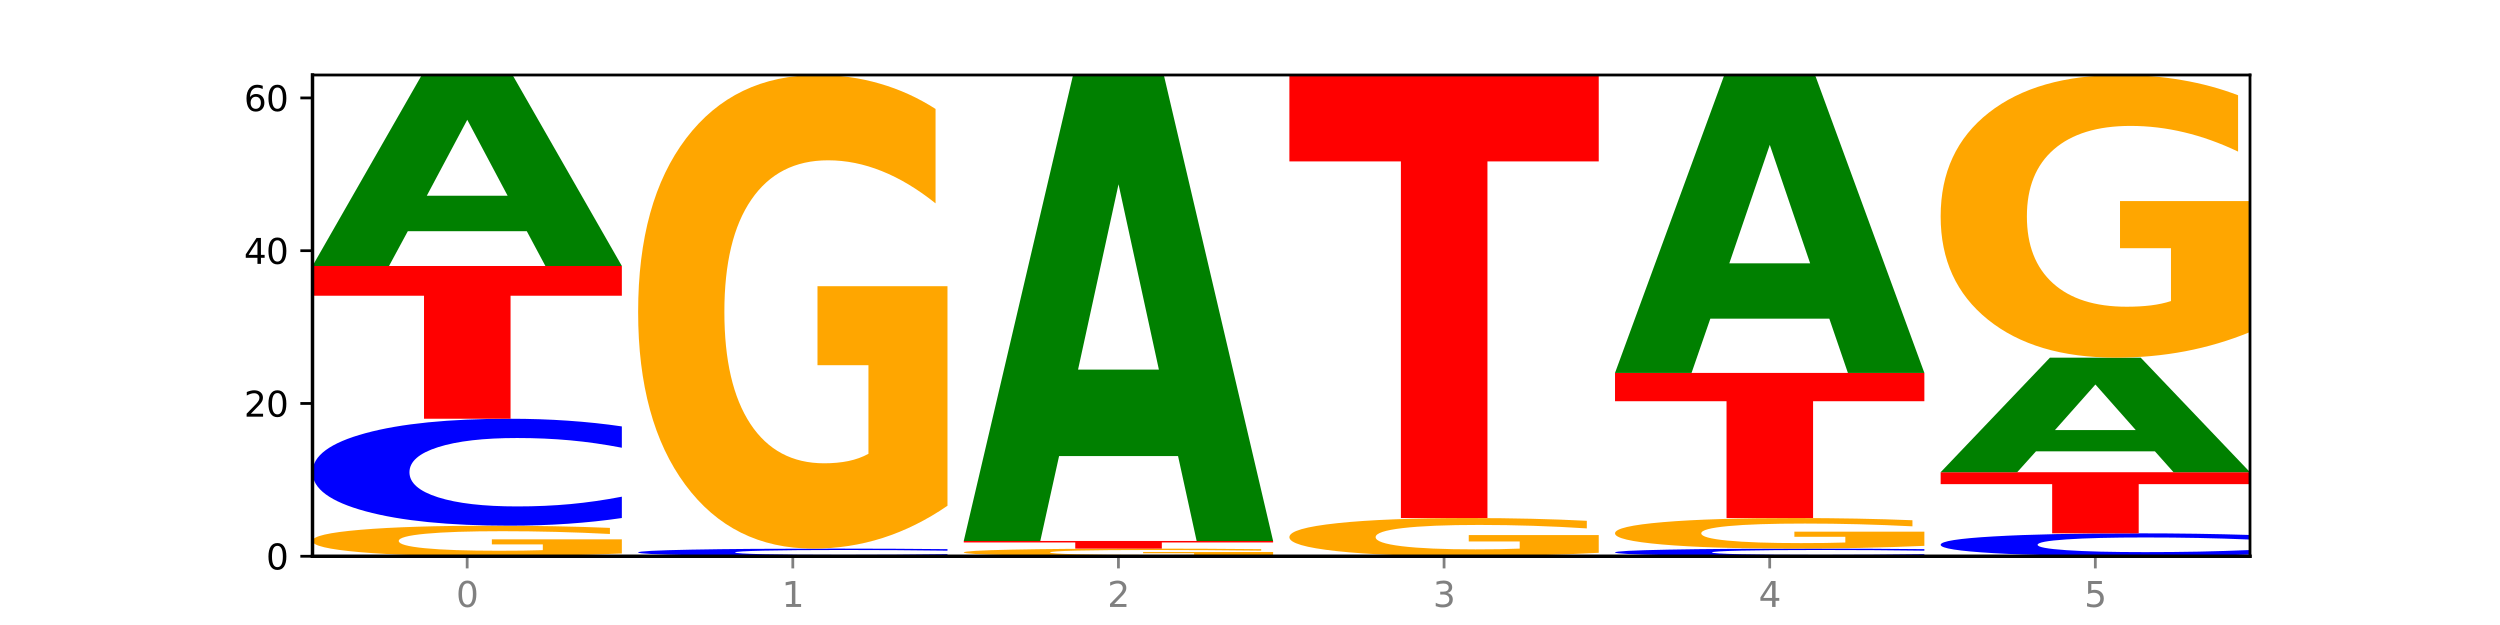 <?xml version="1.0" encoding="utf-8" standalone="no"?>
<!DOCTYPE svg PUBLIC "-//W3C//DTD SVG 1.1//EN"
  "http://www.w3.org/Graphics/SVG/1.1/DTD/svg11.dtd">
<svg xmlns:xlink="http://www.w3.org/1999/xlink" width="720pt" height="180pt" viewBox="0 0 720 180" xmlns="http://www.w3.org/2000/svg" version="1.1">
 <defs>
  <style type="text/css">*{stroke-linejoin: round; stroke-linecap: butt}</style>
 </defs>
 <g id="figure_1">
  <g id="patch_1">
   <path d="M 0 180 
L 720 180 
L 720 0 
L 0 0 
z
" style="fill: #ffffff"/>
  </g>
  <g id="axes_1">
   <g id="patch_2">
    <path d="M 90 160.2 
L 648 160.2 
L 648 21.6 
L 90 21.6 
z
" style="fill: #ffffff"/>
   </g>
   <g id="line2d_1">
    <path d="M 90 160.2 
L 648 160.2 
" clip-path="url(#pa0431abb06)" style="fill: none; stroke: #000000; stroke-width: 0.5; stroke-linecap: square"/>
   </g>
   <g id="patch_3">
    <path d="M 179.092 159.404 
Q 170.107 159.802 160.443 160.002 
Q 150.779 160.2 140.476 160.2 
Q 117.195 160.2 103.597 159.015 
Q 90 157.83 90 155.803 
Q 90 153.752 103.837 152.576 
Q 117.694 151.4 141.794 151.4 
Q 151.079 151.4 159.585 151.56 
Q 168.111 151.718 175.658 152.031 
L 175.658 153.785 
Q 167.871 153.383 160.164 153.185 
Q 152.457 152.985 144.709 152.985 
Q 130.373 152.985 122.606 153.716 
Q 114.839 154.445 114.839 155.803 
Q 114.839 157.148 122.326 157.882 
Q 129.814 158.615 143.591 158.615 
Q 147.345 158.615 150.56 158.573 
Q 153.774 158.529 156.33 158.439 
L 156.33 156.792 
L 141.654 156.792 
L 141.654 155.325 
L 179.092 155.325 
L 179.092 159.404 
z
" clip-path="url(#pa0431abb06)" style="fill: #ffa600"/>
   </g>
   <g id="patch_4">
    <path d="M 179.092 149.192 
Q 171.64 150.287 163.582 150.84 
Q 155.523 151.4 146.746 151.4 
Q 120.573 151.4 105.286 147.252 
Q 90 143.104 90 136.01 
Q 90 128.89 105.286 124.748 
Q 120.573 120.6 146.746 120.6 
Q 155.523 120.6 163.582 121.16 
Q 171.64 121.713 179.092 122.808 
L 179.092 128.947 
Q 171.573 127.497 164.277 126.822 
Q 156.982 126.148 148.924 126.148 
Q 134.468 126.148 126.185 128.776 
Q 117.924 131.397 117.924 136.01 
Q 117.924 140.603 126.185 143.231 
Q 134.468 145.852 148.924 145.852 
Q 156.982 145.852 164.277 145.178 
Q 171.573 144.497 179.092 143.046 
L 179.092 149.192 
z
" clip-path="url(#pa0431abb06)" style="fill: #0000ff"/>
   </g>
   <g id="patch_5">
    <path d="M 90 76.6 
L 179.092 76.6 
L 179.092 85.181 
L 147.04 85.181 
L 147.04 120.6 
L 122.115 120.6 
L 122.115 85.181 
L 90 85.181 
L 90 76.6 
z
" clip-path="url(#pa0431abb06)" style="fill: #ff0000"/>
   </g>
   <g id="patch_6">
    <path d="M 151.714 66.581 
L 117.451 66.581 
L 112.041 76.6 
L 90 76.6 
L 121.477 21.6 
L 147.616 21.6 
L 179.092 76.6 
L 157.07 76.6 
L 151.714 66.581 
z
M 122.916 56.373 
L 146.195 56.373 
L 134.574 34.495 
L 122.916 56.373 
z
" clip-path="url(#pa0431abb06)" style="fill: #008000"/>
   </g>
   <g id="patch_7">
    <path d="M 272.874 160.042 
Q 265.422 160.12 257.363 160.16 
Q 249.305 160.2 240.528 160.2 
Q 214.354 160.2 199.068 159.904 
Q 183.782 159.607 183.782 159.101 
Q 183.782 158.592 199.068 158.296 
Q 214.354 158 240.528 158 
Q 249.305 158 257.363 158.04 
Q 265.422 158.08 272.874 158.158 
L 272.874 158.596 
Q 265.354 158.493 258.059 158.444 
Q 250.764 158.396 242.705 158.396 
Q 228.249 158.396 219.966 158.584 
Q 211.706 158.771 211.706 159.101 
Q 211.706 159.429 219.966 159.616 
Q 228.249 159.804 242.705 159.804 
Q 250.764 159.804 258.059 159.756 
Q 265.354 159.707 272.874 159.603 
L 272.874 160.042 
z
" clip-path="url(#pa0431abb06)" style="fill: #0000ff"/>
   </g>
   <g id="patch_8">
    <path d="M 272.874 145.659 
Q 263.889 151.829 254.225 154.929 
Q 244.561 158 234.258 158 
Q 210.976 158 197.379 139.629 
Q 183.782 121.258 183.782 89.842 
Q 183.782 58.06 197.619 39.83 
Q 211.476 21.6 235.576 21.6 
Q 244.86 21.6 253.366 24.079 
Q 261.892 26.531 269.44 31.377 
L 269.44 58.567 
Q 261.653 52.34 253.945 49.269 
Q 246.238 46.169 238.491 46.169 
Q 224.155 46.169 216.388 57.496 
Q 208.62 68.795 208.62 89.842 
Q 208.62 110.693 216.108 122.076 
Q 223.596 133.431 237.373 133.431 
Q 241.127 133.431 244.341 132.782 
Q 247.556 132.106 250.112 130.697 
L 250.112 105.17 
L 235.436 105.17 
L 235.436 82.432 
L 272.874 82.432 
L 272.874 145.659 
z
" clip-path="url(#pa0431abb06)" style="fill: #ffa600"/>
   </g>
   <g id="patch_9">
    <path d="M 366.655 160.001 
Q 357.67 160.1 348.006 160.15 
Q 338.342 160.2 328.039 160.2 
Q 304.758 160.2 291.161 159.904 
Q 277.563 159.607 277.563 159.101 
Q 277.563 158.588 291.4 158.294 
Q 305.257 158 329.357 158 
Q 338.642 158 347.148 158.04 
Q 355.674 158.08 363.221 158.158 
L 363.221 158.596 
Q 355.434 158.496 347.727 158.446 
Q 340.02 158.396 332.272 158.396 
Q 317.936 158.396 310.169 158.579 
Q 302.402 158.761 302.402 159.101 
Q 302.402 159.437 309.889 159.621 
Q 317.377 159.804 331.154 159.804 
Q 334.908 159.804 338.123 159.793 
Q 341.337 159.782 343.893 159.76 
L 343.893 159.348 
L 329.217 159.348 
L 329.217 158.981 
L 366.655 158.981 
L 366.655 160.001 
z
" clip-path="url(#pa0431abb06)" style="fill: #ffa600"/>
   </g>
   <g id="patch_10">
    <path d="M 277.563 155.8 
L 366.655 155.8 
L 366.655 156.229 
L 334.603 156.229 
L 334.603 158 
L 309.678 158 
L 309.678 156.229 
L 277.563 156.229 
L 277.563 155.8 
z
" clip-path="url(#pa0431abb06)" style="fill: #ff0000"/>
   </g>
   <g id="patch_11">
    <path d="M 339.277 131.353 
L 305.014 131.353 
L 299.604 155.8 
L 277.563 155.8 
L 309.04 21.6 
L 335.179 21.6 
L 366.655 155.8 
L 344.633 155.8 
L 339.277 131.353 
z
M 310.479 106.446 
L 333.758 106.446 
L 322.137 53.065 
L 310.479 106.446 
z
" clip-path="url(#pa0431abb06)" style="fill: #008000"/>
   </g>
   <g id="patch_12">
    <path d="M 460.437 159.205 
Q 451.452 159.702 441.788 159.952 
Q 432.124 160.2 421.821 160.2 
Q 398.539 160.2 384.942 158.718 
Q 371.345 157.237 371.345 154.703 
Q 371.345 152.14 385.182 150.67 
Q 399.039 149.2 423.139 149.2 
Q 432.423 149.2 440.929 149.4 
Q 449.455 149.598 457.003 149.988 
L 457.003 152.181 
Q 449.216 151.679 441.508 151.431 
Q 433.801 151.181 426.054 151.181 
Q 411.718 151.181 403.951 152.095 
Q 396.183 153.006 396.183 154.703 
Q 396.183 156.385 403.671 157.303 
Q 411.159 158.219 424.936 158.219 
Q 428.69 158.219 431.904 158.166 
Q 435.119 158.112 437.675 157.998 
L 437.675 155.94 
L 422.999 155.94 
L 422.999 154.106 
L 460.437 154.106 
L 460.437 159.205 
z
" clip-path="url(#pa0431abb06)" style="fill: #ffa600"/>
   </g>
   <g id="patch_13">
    <path d="M 371.345 21.6 
L 460.437 21.6 
L 460.437 46.486 
L 428.384 46.486 
L 428.384 149.2 
L 403.459 149.2 
L 403.459 46.486 
L 371.345 46.486 
L 371.345 21.6 
z
" clip-path="url(#pa0431abb06)" style="fill: #ff0000"/>
   </g>
   <g id="patch_14">
    <path d="M 554.218 160.042 
Q 546.766 160.12 538.708 160.16 
Q 530.649 160.2 521.872 160.2 
Q 495.699 160.2 480.413 159.904 
Q 465.126 159.607 465.126 159.101 
Q 465.126 158.592 480.413 158.296 
Q 495.699 158 521.872 158 
Q 530.649 158 538.708 158.04 
Q 546.766 158.08 554.218 158.158 
L 554.218 158.596 
Q 546.699 158.493 539.403 158.444 
Q 532.108 158.396 524.05 158.396 
Q 509.594 158.396 501.311 158.584 
Q 493.05 158.771 493.05 159.101 
Q 493.05 159.429 501.311 159.616 
Q 509.594 159.804 524.05 159.804 
Q 532.108 159.804 539.403 159.756 
Q 546.699 159.707 554.218 159.603 
L 554.218 160.042 
z
" clip-path="url(#pa0431abb06)" style="fill: #0000ff"/>
   </g>
   <g id="patch_15">
    <path d="M 554.218 157.204 
Q 545.233 157.602 535.569 157.802 
Q 525.905 158 515.602 158 
Q 492.321 158 478.724 156.815 
Q 465.126 155.63 465.126 153.603 
Q 465.126 151.552 478.963 150.376 
Q 492.82 149.2 516.92 149.2 
Q 526.205 149.2 534.711 149.36 
Q 543.237 149.518 550.784 149.831 
L 550.784 151.585 
Q 542.997 151.183 535.29 150.985 
Q 527.583 150.785 519.835 150.785 
Q 505.499 150.785 497.732 151.516 
Q 489.965 152.245 489.965 153.603 
Q 489.965 154.948 497.453 155.682 
Q 504.94 156.415 518.717 156.415 
Q 522.471 156.415 525.686 156.373 
Q 528.9 156.329 531.456 156.239 
L 531.456 154.592 
L 516.78 154.592 
L 516.78 153.125 
L 554.218 153.125 
L 554.218 157.204 
z
" clip-path="url(#pa0431abb06)" style="fill: #ffa600"/>
   </g>
   <g id="patch_16">
    <path d="M 465.126 107.4 
L 554.218 107.4 
L 554.218 115.552 
L 522.166 115.552 
L 522.166 149.2 
L 497.241 149.2 
L 497.241 115.552 
L 465.126 115.552 
L 465.126 107.4 
z
" clip-path="url(#pa0431abb06)" style="fill: #ff0000"/>
   </g>
   <g id="patch_17">
    <path d="M 526.84 91.77 
L 492.577 91.77 
L 487.167 107.4 
L 465.126 107.4 
L 496.603 21.6 
L 522.742 21.6 
L 554.218 107.4 
L 532.196 107.4 
L 526.84 91.77 
z
M 498.042 75.846 
L 521.321 75.846 
L 509.7 41.717 
L 498.042 75.846 
z
" clip-path="url(#pa0431abb06)" style="fill: #008000"/>
   </g>
   <g id="patch_18">
    <path d="M 648 159.727 
Q 640.548 159.961 632.489 160.08 
Q 624.431 160.2 615.654 160.2 
Q 589.48 160.2 574.194 159.311 
Q 558.908 158.422 558.908 156.902 
Q 558.908 155.376 574.194 154.489 
Q 589.48 153.6 615.654 153.6 
Q 624.431 153.6 632.489 153.72 
Q 640.548 153.839 648 154.073 
L 648 155.389 
Q 640.48 155.078 633.185 154.933 
Q 625.89 154.789 617.831 154.789 
Q 603.375 154.789 595.092 155.352 
Q 586.832 155.914 586.832 156.902 
Q 586.832 157.886 595.092 158.449 
Q 603.375 159.011 617.831 159.011 
Q 625.89 159.011 633.185 158.867 
Q 640.48 158.721 648 158.41 
L 648 159.727 
z
" clip-path="url(#pa0431abb06)" style="fill: #0000ff"/>
   </g>
   <g id="patch_19">
    <path d="M 558.908 136 
L 648 136 
L 648 139.432 
L 615.947 139.432 
L 615.947 153.6 
L 591.022 153.6 
L 591.022 139.432 
L 558.908 139.432 
L 558.908 136 
z
" clip-path="url(#pa0431abb06)" style="fill: #ff0000"/>
   </g>
   <g id="patch_20">
    <path d="M 620.622 129.988 
L 586.358 129.988 
L 580.948 136 
L 558.908 136 
L 590.384 103 
L 616.523 103 
L 648 136 
L 625.977 136 
L 620.622 129.988 
z
M 591.823 123.864 
L 615.103 123.864 
L 603.481 110.737 
L 591.823 123.864 
z
" clip-path="url(#pa0431abb06)" style="fill: #008000"/>
   </g>
   <g id="patch_21">
    <path d="M 648 95.635 
Q 639.015 99.318 629.351 101.167 
Q 619.687 103 609.384 103 
Q 586.103 103 572.505 92.037 
Q 558.908 81.074 558.908 62.325 
Q 558.908 43.358 572.745 32.479 
Q 586.602 21.6 610.702 21.6 
Q 619.986 21.6 628.492 23.08 
Q 637.018 24.543 644.566 27.435 
L 644.566 43.661 
Q 636.779 39.945 629.071 38.112 
Q 621.364 36.262 613.617 36.262 
Q 599.281 36.262 591.514 43.022 
Q 583.746 49.765 583.746 62.325 
Q 583.746 74.768 591.234 81.561 
Q 598.722 88.338 612.499 88.338 
Q 616.253 88.338 619.467 87.951 
Q 622.682 87.547 625.238 86.707 
L 625.238 71.472 
L 610.562 71.472 
L 610.562 57.903 
L 648 57.903 
L 648 95.635 
z
" clip-path="url(#pa0431abb06)" style="fill: #ffa600"/>
   </g>
   <g id="matplotlib.axis_1">
    <g id="xtick_1">
     <g id="line2d_2">
      <defs>
       <path id="mdec78727f0" d="M 0 0 
L 0 3.5 
" style="stroke: #808080; stroke-width: 0.8"/>
      </defs>
      <g>
       <use xlink:href="#mdec78727f0" x="134.546" y="160.2" style="fill: #808080; stroke: #808080; stroke-width: 0.8"/>
      </g>
     </g>
     <g id="text_1">
      <!-- 0 -->
      <g style="fill: #808080" transform="translate(131.365 174.798) scale(0.1 -0.1)">
       <defs>
        <path id="DejaVuSans-30" d="M 2034 4250 
Q 1547 4250 1301 3770 
Q 1056 3291 1056 2328 
Q 1056 1369 1301 889 
Q 1547 409 2034 409 
Q 2525 409 2770 889 
Q 3016 1369 3016 2328 
Q 3016 3291 2770 3770 
Q 2525 4250 2034 4250 
z
M 2034 4750 
Q 2819 4750 3233 4129 
Q 3647 3509 3647 2328 
Q 3647 1150 3233 529 
Q 2819 -91 2034 -91 
Q 1250 -91 836 529 
Q 422 1150 422 2328 
Q 422 3509 836 4129 
Q 1250 4750 2034 4750 
z
" transform="scale(0.016)"/>
       </defs>
       <use xlink:href="#DejaVuSans-30"/>
      </g>
     </g>
    </g>
    <g id="xtick_2">
     <g id="line2d_3">
      <g>
       <use xlink:href="#mdec78727f0" x="228.328" y="160.2" style="fill: #808080; stroke: #808080; stroke-width: 0.8"/>
      </g>
     </g>
     <g id="text_2">
      <!-- 1 -->
      <g style="fill: #808080" transform="translate(225.146 174.798) scale(0.1 -0.1)">
       <defs>
        <path id="DejaVuSans-31" d="M 794 531 
L 1825 531 
L 1825 4091 
L 703 3866 
L 703 4441 
L 1819 4666 
L 2450 4666 
L 2450 531 
L 3481 531 
L 3481 0 
L 794 0 
L 794 531 
z
" transform="scale(0.016)"/>
       </defs>
       <use xlink:href="#DejaVuSans-31"/>
      </g>
     </g>
    </g>
    <g id="xtick_3">
     <g id="line2d_4">
      <g>
       <use xlink:href="#mdec78727f0" x="322.109" y="160.2" style="fill: #808080; stroke: #808080; stroke-width: 0.8"/>
      </g>
     </g>
     <g id="text_3">
      <!-- 2 -->
      <g style="fill: #808080" transform="translate(318.928 174.798) scale(0.1 -0.1)">
       <defs>
        <path id="DejaVuSans-32" d="M 1228 531 
L 3431 531 
L 3431 0 
L 469 0 
L 469 531 
Q 828 903 1448 1529 
Q 2069 2156 2228 2338 
Q 2531 2678 2651 2914 
Q 2772 3150 2772 3378 
Q 2772 3750 2511 3984 
Q 2250 4219 1831 4219 
Q 1534 4219 1204 4116 
Q 875 4013 500 3803 
L 500 4441 
Q 881 4594 1212 4672 
Q 1544 4750 1819 4750 
Q 2544 4750 2975 4387 
Q 3406 4025 3406 3419 
Q 3406 3131 3298 2873 
Q 3191 2616 2906 2266 
Q 2828 2175 2409 1742 
Q 1991 1309 1228 531 
z
" transform="scale(0.016)"/>
       </defs>
       <use xlink:href="#DejaVuSans-32"/>
      </g>
     </g>
    </g>
    <g id="xtick_4">
     <g id="line2d_5">
      <g>
       <use xlink:href="#mdec78727f0" x="415.891" y="160.2" style="fill: #808080; stroke: #808080; stroke-width: 0.8"/>
      </g>
     </g>
     <g id="text_4">
      <!-- 3 -->
      <g style="fill: #808080" transform="translate(412.71 174.798) scale(0.1 -0.1)">
       <defs>
        <path id="DejaVuSans-33" d="M 2597 2516 
Q 3050 2419 3304 2112 
Q 3559 1806 3559 1356 
Q 3559 666 3084 287 
Q 2609 -91 1734 -91 
Q 1441 -91 1130 -33 
Q 819 25 488 141 
L 488 750 
Q 750 597 1062 519 
Q 1375 441 1716 441 
Q 2309 441 2620 675 
Q 2931 909 2931 1356 
Q 2931 1769 2642 2001 
Q 2353 2234 1838 2234 
L 1294 2234 
L 1294 2753 
L 1863 2753 
Q 2328 2753 2575 2939 
Q 2822 3125 2822 3475 
Q 2822 3834 2567 4026 
Q 2313 4219 1838 4219 
Q 1578 4219 1281 4162 
Q 984 4106 628 3988 
L 628 4550 
Q 988 4650 1302 4700 
Q 1616 4750 1894 4750 
Q 2613 4750 3031 4423 
Q 3450 4097 3450 3541 
Q 3450 3153 3228 2886 
Q 3006 2619 2597 2516 
z
" transform="scale(0.016)"/>
       </defs>
       <use xlink:href="#DejaVuSans-33"/>
      </g>
     </g>
    </g>
    <g id="xtick_5">
     <g id="line2d_6">
      <g>
       <use xlink:href="#mdec78727f0" x="509.672" y="160.2" style="fill: #808080; stroke: #808080; stroke-width: 0.8"/>
      </g>
     </g>
     <g id="text_5">
      <!-- 4 -->
      <g style="fill: #808080" transform="translate(506.491 174.798) scale(0.1 -0.1)">
       <defs>
        <path id="DejaVuSans-34" d="M 2419 4116 
L 825 1625 
L 2419 1625 
L 2419 4116 
z
M 2253 4666 
L 3047 4666 
L 3047 1625 
L 3713 1625 
L 3713 1100 
L 3047 1100 
L 3047 0 
L 2419 0 
L 2419 1100 
L 313 1100 
L 313 1709 
L 2253 4666 
z
" transform="scale(0.016)"/>
       </defs>
       <use xlink:href="#DejaVuSans-34"/>
      </g>
     </g>
    </g>
    <g id="xtick_6">
     <g id="line2d_7">
      <g>
       <use xlink:href="#mdec78727f0" x="603.454" y="160.2" style="fill: #808080; stroke: #808080; stroke-width: 0.8"/>
      </g>
     </g>
     <g id="text_6">
      <!-- 5 -->
      <g style="fill: #808080" transform="translate(600.273 174.798) scale(0.1 -0.1)">
       <defs>
        <path id="DejaVuSans-35" d="M 691 4666 
L 3169 4666 
L 3169 4134 
L 1269 4134 
L 1269 2991 
Q 1406 3038 1543 3061 
Q 1681 3084 1819 3084 
Q 2600 3084 3056 2656 
Q 3513 2228 3513 1497 
Q 3513 744 3044 326 
Q 2575 -91 1722 -91 
Q 1428 -91 1123 -41 
Q 819 9 494 109 
L 494 744 
Q 775 591 1075 516 
Q 1375 441 1709 441 
Q 2250 441 2565 725 
Q 2881 1009 2881 1497 
Q 2881 1984 2565 2268 
Q 2250 2553 1709 2553 
Q 1456 2553 1204 2497 
Q 953 2441 691 2322 
L 691 4666 
z
" transform="scale(0.016)"/>
       </defs>
       <use xlink:href="#DejaVuSans-35"/>
      </g>
     </g>
    </g>
   </g>
   <g id="matplotlib.axis_2">
    <g id="ytick_1">
     <g id="line2d_8">
      <defs>
       <path id="m8d1639a044" d="M 0 0 
L -3.5 0 
" style="stroke: #000000; stroke-width: 0.8"/>
      </defs>
      <g>
       <use xlink:href="#m8d1639a044" x="90" y="160.2" style="stroke: #000000; stroke-width: 0.8"/>
      </g>
     </g>
     <g id="text_7">
      <!-- 0 -->
      <g transform="translate(76.638 163.999) scale(0.1 -0.1)">
       <use xlink:href="#DejaVuSans-30"/>
      </g>
     </g>
    </g>
    <g id="ytick_2">
     <g id="line2d_9">
      <g>
       <use xlink:href="#m8d1639a044" x="90" y="116.2" style="stroke: #000000; stroke-width: 0.8"/>
      </g>
     </g>
     <g id="text_8">
      <!-- 20 -->
      <g transform="translate(70.275 119.999) scale(0.1 -0.1)">
       <use xlink:href="#DejaVuSans-32"/>
       <use xlink:href="#DejaVuSans-30" x="63.623"/>
      </g>
     </g>
    </g>
    <g id="ytick_3">
     <g id="line2d_10">
      <g>
       <use xlink:href="#m8d1639a044" x="90" y="72.2" style="stroke: #000000; stroke-width: 0.8"/>
      </g>
     </g>
     <g id="text_9">
      <!-- 40 -->
      <g transform="translate(70.275 75.999) scale(0.1 -0.1)">
       <use xlink:href="#DejaVuSans-34"/>
       <use xlink:href="#DejaVuSans-30" x="63.623"/>
      </g>
     </g>
    </g>
    <g id="ytick_4">
     <g id="line2d_11">
      <g>
       <use xlink:href="#m8d1639a044" x="90" y="28.2" style="stroke: #000000; stroke-width: 0.8"/>
      </g>
     </g>
     <g id="text_10">
      <!-- 60 -->
      <g transform="translate(70.275 31.999) scale(0.1 -0.1)">
       <defs>
        <path id="DejaVuSans-36" d="M 2113 2584 
Q 1688 2584 1439 2293 
Q 1191 2003 1191 1497 
Q 1191 994 1439 701 
Q 1688 409 2113 409 
Q 2538 409 2786 701 
Q 3034 994 3034 1497 
Q 3034 2003 2786 2293 
Q 2538 2584 2113 2584 
z
M 3366 4563 
L 3366 3988 
Q 3128 4100 2886 4159 
Q 2644 4219 2406 4219 
Q 1781 4219 1451 3797 
Q 1122 3375 1075 2522 
Q 1259 2794 1537 2939 
Q 1816 3084 2150 3084 
Q 2853 3084 3261 2657 
Q 3669 2231 3669 1497 
Q 3669 778 3244 343 
Q 2819 -91 2113 -91 
Q 1303 -91 875 529 
Q 447 1150 447 2328 
Q 447 3434 972 4092 
Q 1497 4750 2381 4750 
Q 2619 4750 2861 4703 
Q 3103 4656 3366 4563 
z
" transform="scale(0.016)"/>
       </defs>
       <use xlink:href="#DejaVuSans-36"/>
       <use xlink:href="#DejaVuSans-30" x="63.623"/>
      </g>
     </g>
    </g>
   </g>
   <g id="patch_22">
    <path d="M 90 160.2 
L 90 21.6 
" style="fill: none; stroke: #000000; stroke-linejoin: miter; stroke-linecap: square"/>
   </g>
   <g id="patch_23">
    <path d="M 648 160.2 
L 648 21.6 
" style="fill: none; stroke: #000000; stroke-width: 0.8; stroke-linejoin: miter; stroke-linecap: square"/>
   </g>
   <g id="patch_24">
    <path d="M 90 160.2 
L 648 160.2 
" style="fill: none; stroke: #000000; stroke-linejoin: miter; stroke-linecap: square"/>
   </g>
   <g id="patch_25">
    <path d="M 90 21.6 
L 648 21.6 
" style="fill: none; stroke: #000000; stroke-width: 0.8; stroke-linejoin: miter; stroke-linecap: square"/>
   </g>
  </g>
 </g>
 <defs>
  <clipPath id="pa0431abb06">
   <rect x="90" y="21.6" width="558" height="138.6"/>
  </clipPath>
 </defs>
</svg>

